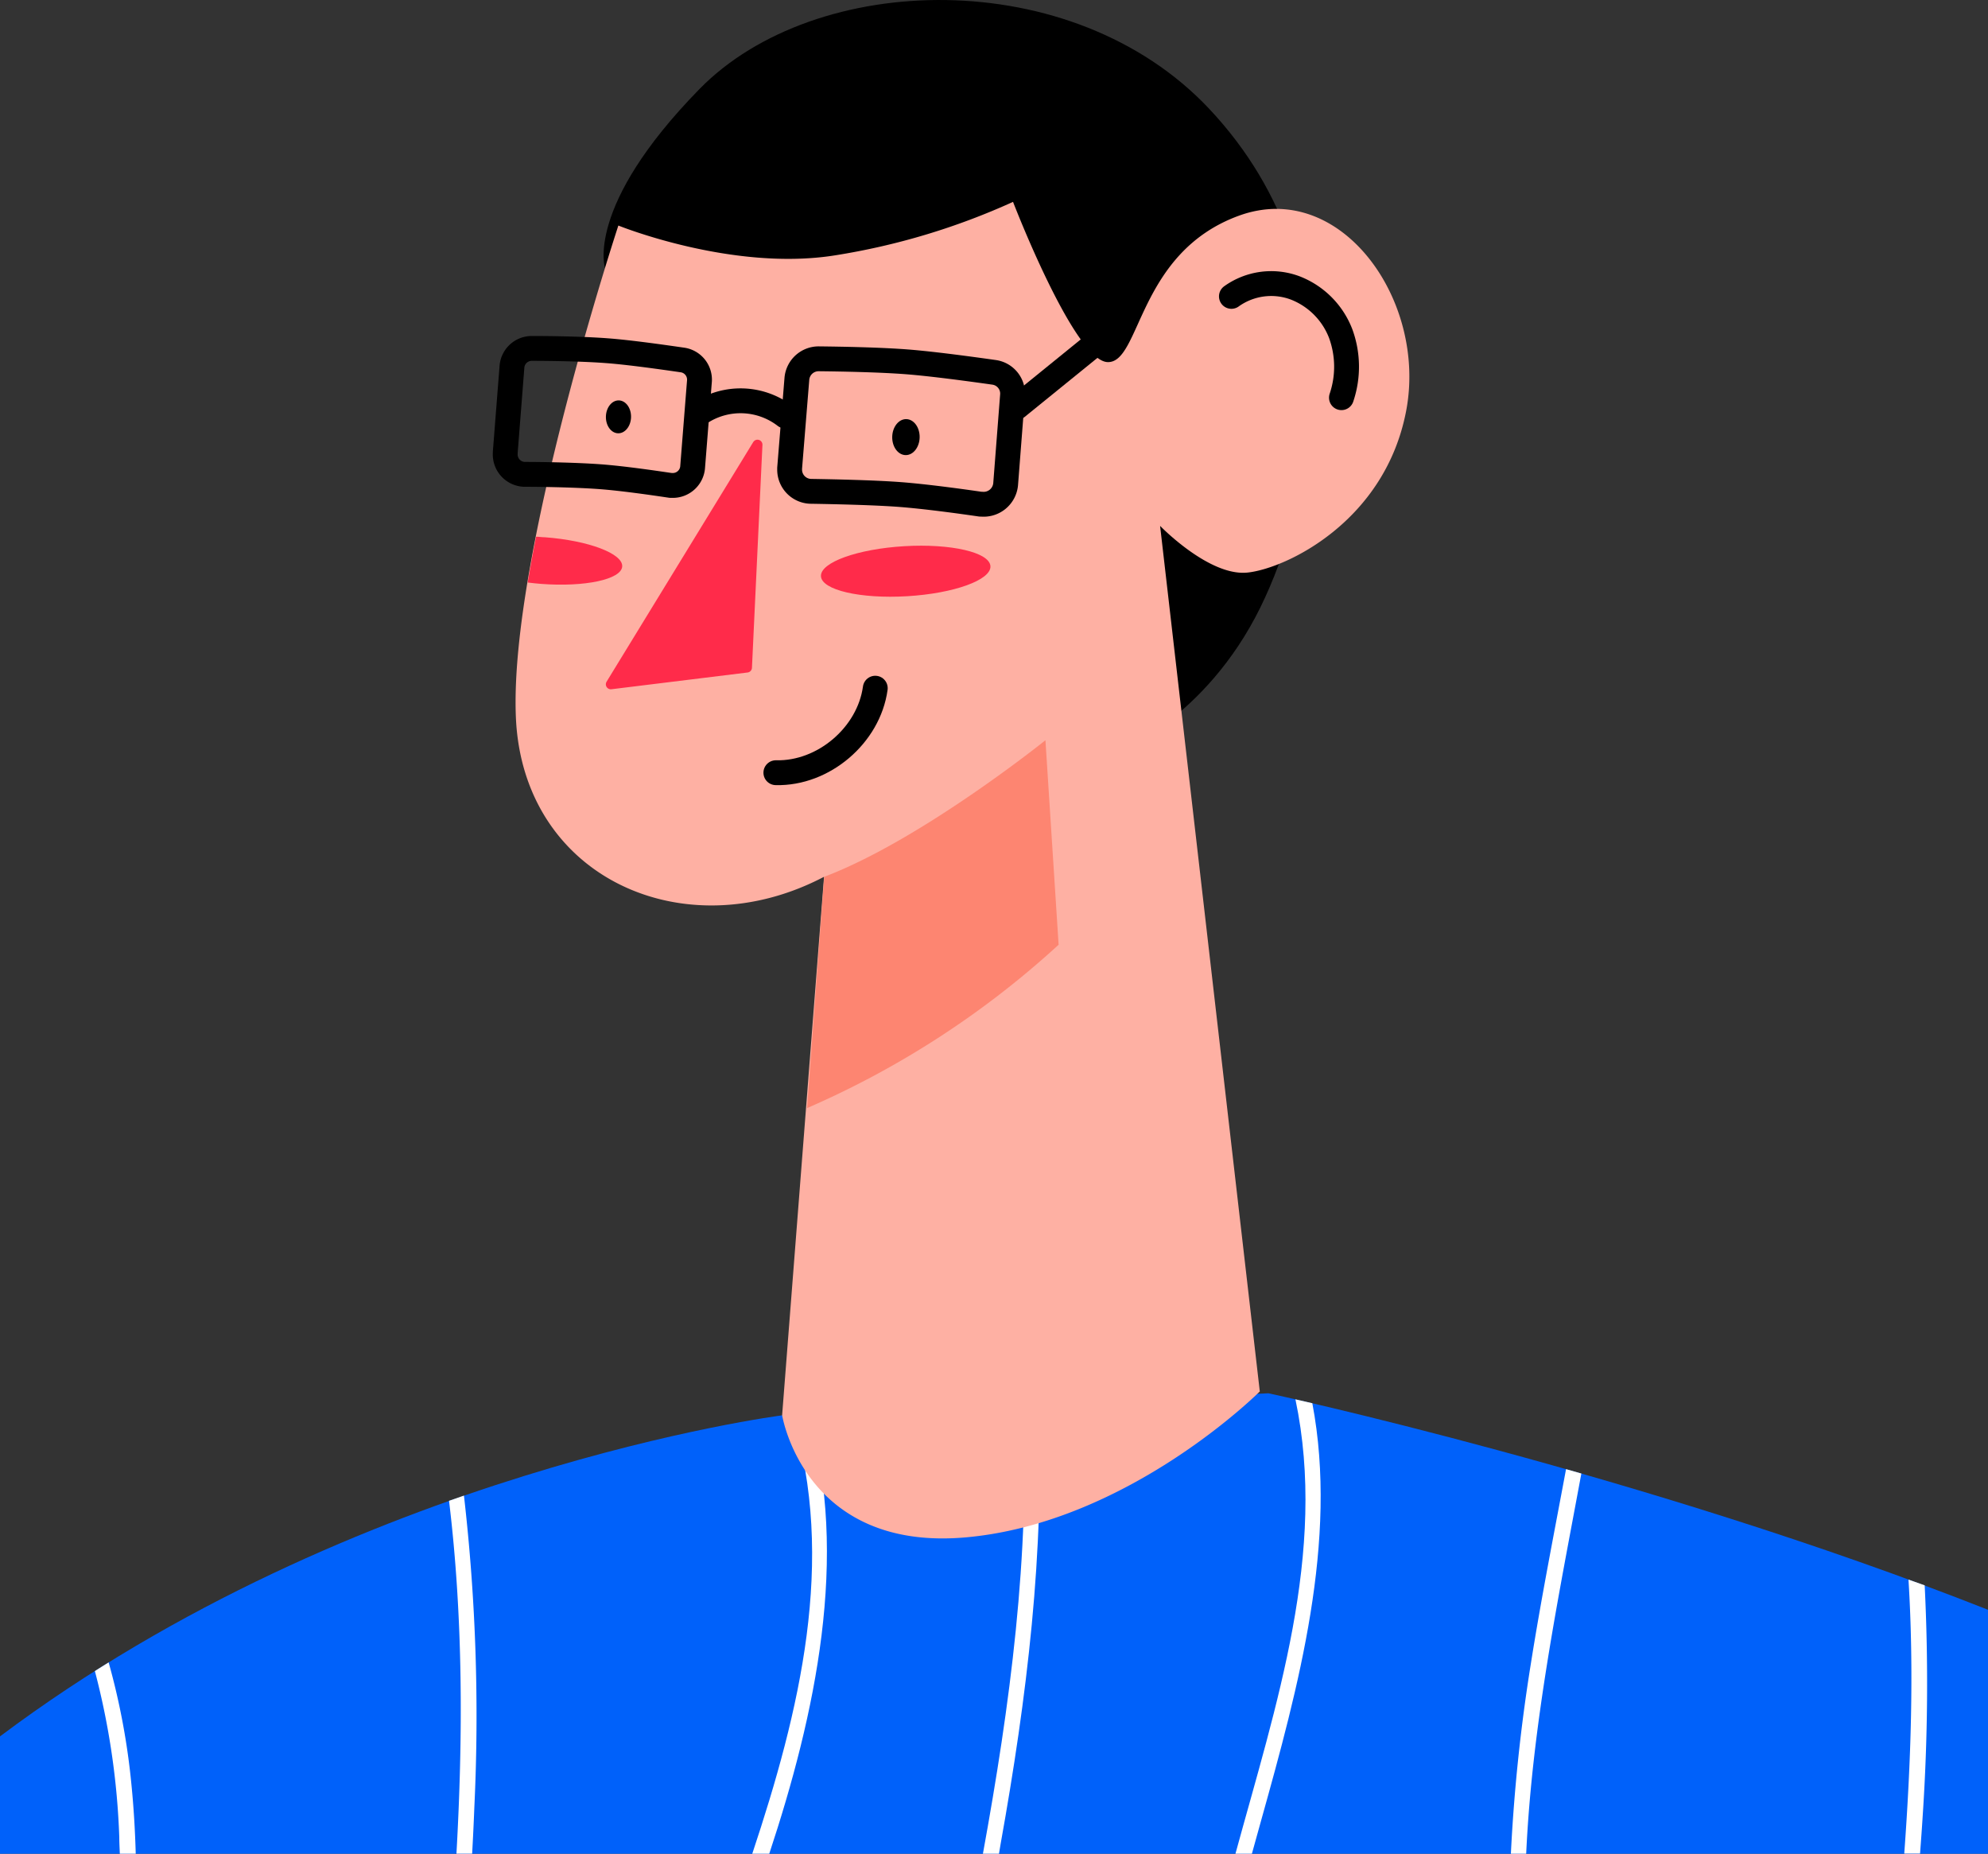 <?xml version="1.0" encoding="UTF-8"?> <svg xmlns="http://www.w3.org/2000/svg" viewBox="0 0 400 372.91"><rect x="0" y="0" width="400" height="372.91" fill="#333333" stroke="none"/> <defs> <style>.cls-1{fill:#0061fa;}.cls-2{fill:#fff;}.cls-3{fill:#feb0a3;}.cls-4{fill:none;stroke:#000;stroke-width:5px;}.cls-4,.cls-6{stroke-linecap:round;stroke-linejoin:round;}.cls-5{fill:#fd8571;}.cls-6,.cls-7{fill:#ff2b4a;}.cls-6{stroke:#ff2b4a;stroke-width:2px;}</style> </defs> <g id="Слой_2" data-name="Слой 2"> <g id="Layer_1" data-name="Layer 1"> <path class="cls-1" d="M0,372.91H400V323.83c-69.18-27.31-144.78-43.55-144.78-43.55l-97.88,4.44S71.51,295.68,0,349.3Z"></path> <path class="cls-2" d="M197.77,372.91H201l.35-2.08c5.23-29.14,8.93-58.9,7.55-88.45l-3.06.14C207.3,312.76,203.2,343.13,197.77,372.91Z"></path> <path class="cls-2" d="M151.36,372.91h3.42C164,345.06,171,313,162.65,284.48l-3.28.15C168.34,313.78,160.88,344.31,151.36,372.91Z"></path> <path class="cls-2" d="M91.84,372.9H95c.17-3.11.32-6.21.44-9.32a387.63,387.63,0,0,0-2.09-62.72l-3,1.05C93.19,325.39,93.17,349.29,91.84,372.9Z"></path> <path class="cls-2" d="M24.11,372.91h3.2c-.13-4.63-.4-9.25-.86-13.87a140.92,140.92,0,0,0-4.59-24.62c-.92.57-1.85,1.15-2.77,1.74A151.65,151.65,0,0,1,24,369.59C24,370.7,24.07,371.81,24.11,372.91Z"></path> <path class="cls-2" d="M248.58,372.91h3.31c.61-2.24,1.23-4.48,1.86-6.7,7.47-26.72,15.55-56.25,10.3-83.93l-3.4-.78C267.12,312.2,256.7,343.15,248.58,372.91Z"></path> <path class="cls-2" d="M308,334.8a347.89,347.89,0,0,0-4,38.11h3.08c1.2-25.85,6.4-51.12,11.1-76.49l-3.08-.88C312.66,308.62,310.08,321.66,308,334.8Z"></path> <path class="cls-2" d="M383.15,372.87h3.18c.19-2.58.38-5.15.54-7.73a400.58,400.58,0,0,0,.39-46.23L384,317.76C385.14,336.11,384.49,354.58,383.15,372.87Z"></path> <path d="M150.65,84l74,67.45s17.94-6.92,28.94-29.25c10-20.32,21.63-66.4-10.3-100.32C215.75-7.37,164-5.86,140.75,17.9s-19,36.11-19,36.11Z"></path> <path class="cls-3" d="M157.37,284.69s4.41,27.55,37.11,24.56,59-29.34,59-29.34L233.42,105.79s9.86,10.2,17.59,9.39,27.67-10.27,31.92-32.53-13.2-46.71-33.65-39.26-19.74,29.74-26.45,29.45-19-32.23-19-32.23A139.07,139.07,0,0,1,168,51.37c-20.68,3.29-43.58-6-43.58-6s-22,66.67-20.62,98.93,33.9,46.83,62,32.08Z"></path> <path class="cls-4" d="M269.91,80a19.39,19.39,0,0,0-.16-12.91,16,16,0,0,0-9.15-9.17,13.74,13.74,0,0,0-12.83,1.7"></path> <path class="cls-5" d="M162.39,222.91A182.37,182.37,0,0,0,213,190.05l-2.65-41.14s-25,20.09-44.51,27.47Z"></path> <polygon class="cls-6" points="122.9 137.66 150.3 134.29 152.41 89.45 122.9 137.66"></polygon> <path class="cls-4" d="M203.73,79.51A4.32,4.32,0,0,0,200,74.9c-4.72-.67-12.48-1.72-17.53-2.11-5.45-.42-13-.56-17.66-.61a4.39,4.39,0,0,0-4.47,4l-1.46,18c0,.1,0,.2,0,.3a4.36,4.36,0,0,0,4.36,4.36c5,.08,12.86.26,17.84.64s11.72,1.29,16.18,1.94l.22,0a4.44,4.44,0,0,0,4.86-4Z"></path> <path class="cls-4" d="M140.72,76.82a4,4,0,0,0-3.25-4.38c-4.11-.6-10.84-1.55-15.22-1.88-4.74-.37-11.34-.47-15.34-.47A4,4,0,0,0,103,73.91L101.66,91c0,.06,0,.13,0,.2a4,4,0,0,0,3.77,4.22c4.35,0,11.21.16,15.5.49s10.13,1.16,14,1.74l.25,0a4,4,0,0,0,4.19-3.8Z"></path> <path class="cls-4" d="M158,83.69a14.74,14.74,0,0,0-17-.7"></path> <path class="cls-4" d="M221.1,68.54,204.62,81.91"></path> <ellipse cx="182.26" cy="87.93" rx="3.62" ry="2.76" transform="translate(90.71 268.39) rotate(-88.85)"></ellipse> <ellipse cx="124.43" cy="83.85" rx="3.31" ry="2.53" transform="translate(37.79 206.35) rotate(-88.7)"></ellipse> <ellipse class="cls-7" cx="182.23" cy="114.91" rx="17.08" ry="5.04" transform="translate(-6.51 11.04) rotate(-3.41)"></ellipse> <path class="cls-7" d="M108.9,117.46c8.79.66,16.09-.9,16.29-3.49s-6.75-5.23-15.54-5.89c-.6,0-1.2-.11-1.79-.11-.61,3.1-1.18,6.21-1.68,9.21C107.06,117.29,108,117.39,108.9,117.46Z"></path> <path class="cls-4" d="M156.11,155.44c9.58.24,18.7-7.52,20-17"></path> </g> </g> </svg> 